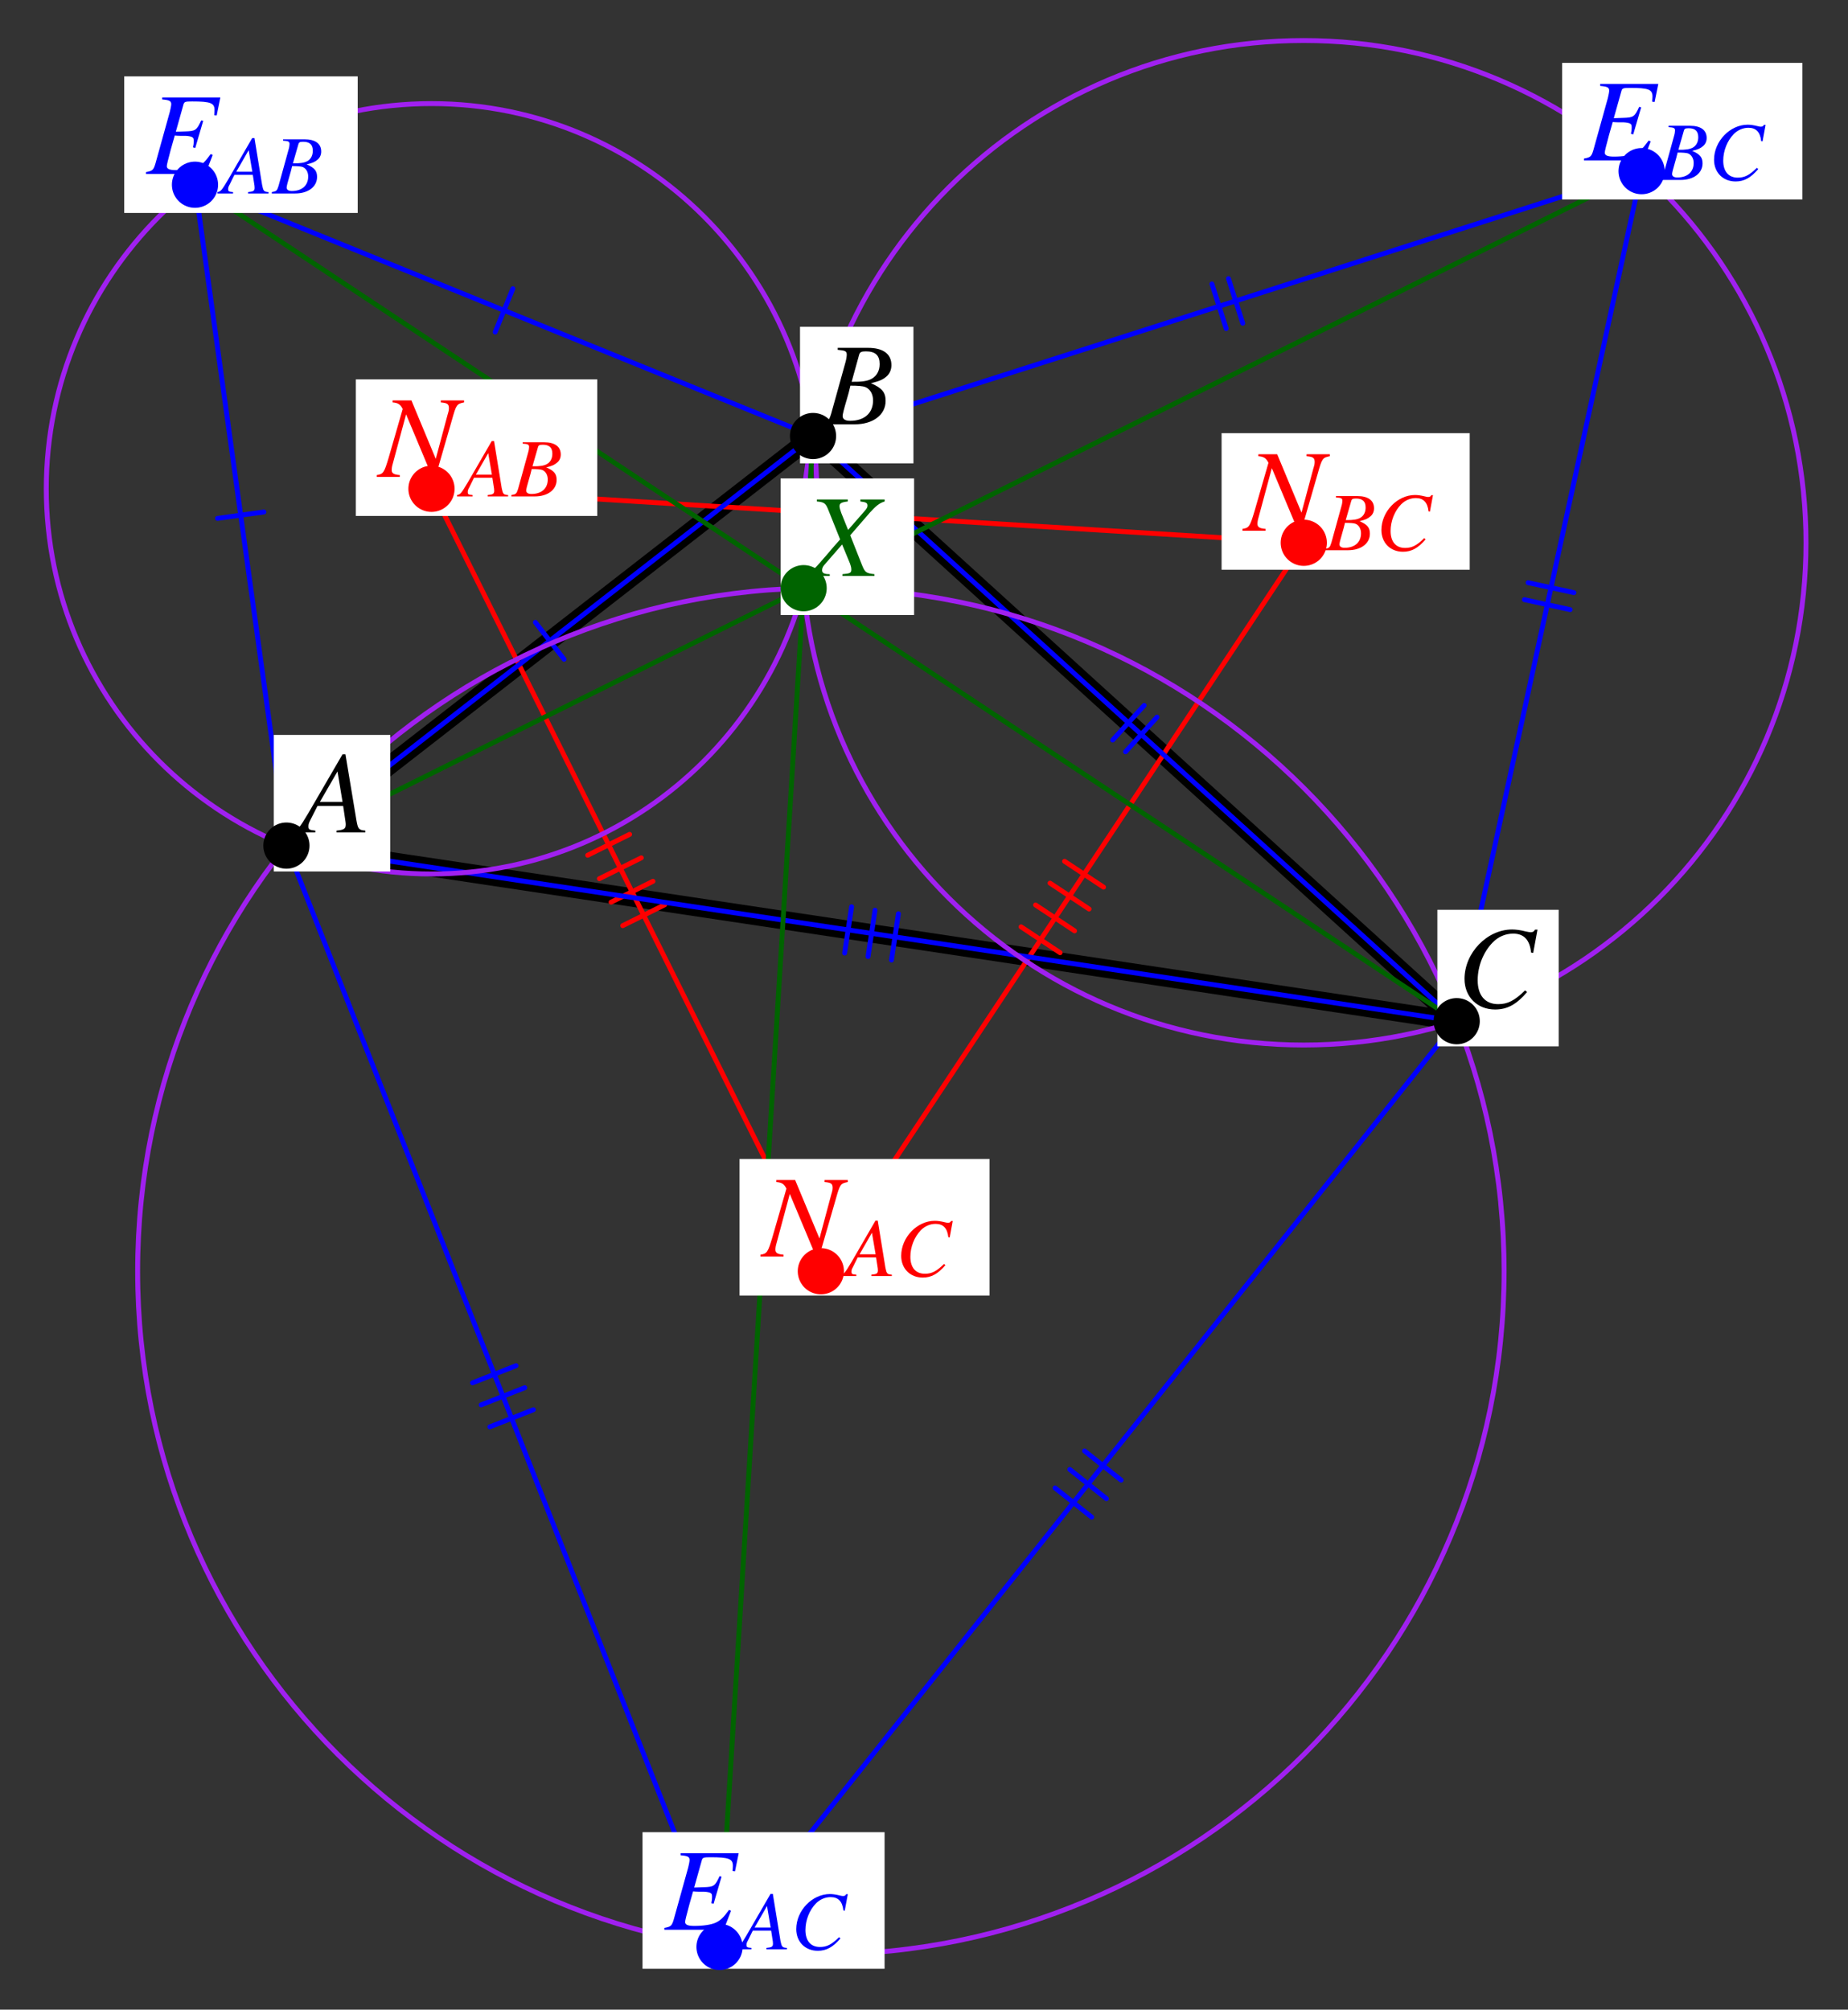 <?xml version="1.0" encoding="UTF-8"?>
<svg xmlns="http://www.w3.org/2000/svg" xmlns:xlink="http://www.w3.org/1999/xlink" width="188.75" height="205.25" viewBox="0 0 188.75 205.25">
<rect x="0" y="0" width="188.75" height="205.25" fill="#333333" stroke="none"/>
<defs>
<g>
<g id="glyph-0-0">
</g>
<g id="glyph-0-1">
<path d="M 6.734 -0.188 C 6.062 -0.25 5.984 -0.344 5.828 -1.219 L 4.703 -7.984 L 4.406 -7.984 L 0.938 -2.016 C -0.016 -0.422 -0.125 -0.281 -0.609 -0.188 L -0.609 0 L 1.625 0 L 1.625 -0.188 C 1.016 -0.25 0.922 -0.312 0.922 -0.609 C 0.922 -0.844 0.953 -0.938 1.156 -1.344 L 1.844 -2.703 L 4.469 -2.703 L 4.703 -1.141 C 4.719 -1.031 4.734 -0.922 4.734 -0.828 C 4.734 -0.375 4.562 -0.266 3.797 -0.188 L 3.797 0 L 6.734 0 Z M 2.094 -3.125 L 3.891 -6.234 L 4.406 -3.125 Z M 2.094 -3.125 "/>
</g>
<g id="glyph-0-2">
<path d="M -0.094 0 L 3.281 0 C 5.156 0 6.438 -0.969 6.438 -2.391 C 6.438 -3.266 6.078 -3.703 4.938 -4.203 C 5.781 -4.406 6.125 -4.547 6.516 -4.875 C 6.844 -5.156 7.031 -5.562 7.031 -6.047 C 7.031 -7.188 6.188 -7.812 4.641 -7.812 L 1.547 -7.812 L 1.547 -7.609 C 2.312 -7.547 2.469 -7.469 2.469 -7.125 C 2.469 -6.938 2.422 -6.641 2.344 -6.359 L 0.875 -1.078 C 0.656 -0.375 0.578 -0.312 -0.094 -0.188 Z M 2.844 -3.953 C 3.609 -3.953 4.125 -3.906 4.359 -3.812 C 4.859 -3.609 5.156 -3.094 5.156 -2.438 C 5.156 -1.141 4.266 -0.359 2.812 -0.359 C 2.312 -0.359 2.047 -0.531 2.047 -0.859 C 2.047 -1.016 2.188 -1.594 2.469 -2.531 C 2.625 -3.047 2.719 -3.406 2.844 -3.953 Z M 3.734 -7.109 C 3.812 -7.375 3.953 -7.453 4.422 -7.453 C 5.391 -7.453 5.828 -7.047 5.828 -6.156 C 5.828 -5.469 5.531 -4.938 5.016 -4.656 C 4.609 -4.422 4.031 -4.328 2.969 -4.344 Z M 3.734 -7.109 "/>
</g>
<g id="glyph-0-3">
<path d="M 7.797 -5.562 L 8.234 -7.938 L 7.984 -7.938 C 7.891 -7.75 7.766 -7.672 7.531 -7.672 C 7.422 -7.672 7.297 -7.703 7.047 -7.75 C 6.516 -7.891 6.031 -7.953 5.641 -7.953 C 3.078 -7.953 0.781 -5.562 0.781 -2.906 C 0.781 -1.078 2.078 0.219 3.906 0.219 C 5.141 0.219 6.094 -0.297 7.172 -1.562 L 6.969 -1.734 C 5.891 -0.688 5.203 -0.328 4.219 -0.328 C 2.891 -0.328 2.125 -1.219 2.125 -2.766 C 2.125 -4.203 2.703 -5.641 3.641 -6.609 C 4.203 -7.203 4.953 -7.531 5.75 -7.531 C 6.844 -7.531 7.453 -6.891 7.578 -5.594 Z M 7.797 -5.562 "/>
</g>
<g id="glyph-0-4">
<path d="M 8.688 -7.812 L 6.312 -7.812 L 6.312 -7.609 C 7 -7.547 7.141 -7.438 7.141 -7 C 7.141 -6.859 7.125 -6.734 7.047 -6.484 C 7.031 -6.438 7.016 -6.391 7.016 -6.391 L 5.797 -1.844 L 3.312 -7.812 L 1.391 -7.812 L 1.391 -7.609 C 1.953 -7.562 2.188 -7.406 2.422 -6.938 L 0.984 -1.953 C 0.531 -0.438 0.438 -0.281 -0.234 -0.188 L -0.234 0 L 2.125 0 L 2.125 -0.188 C 1.5 -0.234 1.297 -0.375 1.297 -0.703 C 1.297 -0.859 1.328 -1.094 1.406 -1.344 L 2.766 -6.391 L 5.516 0.172 L 5.719 0.172 L 7.453 -5.828 C 7.891 -7.391 7.938 -7.453 8.688 -7.609 Z M 8.688 -7.812 "/>
</g>
<g id="glyph-0-5">
<path d="M 7.578 -7.812 L 1.641 -7.812 L 1.641 -7.609 C 2.375 -7.547 2.562 -7.453 2.562 -7.125 C 2.562 -6.984 2.484 -6.594 2.422 -6.359 L 0.953 -1.078 C 0.75 -0.391 0.656 -0.312 -0.016 -0.188 L -0.016 0 L 6.047 0 L 6.797 -1.938 L 6.594 -2.031 C 6.031 -1.25 5.719 -0.953 5.219 -0.719 C 4.766 -0.516 3.953 -0.391 3.047 -0.391 C 2.375 -0.391 2.109 -0.516 2.109 -0.797 C 2.109 -0.938 2.25 -1.5 2.531 -2.547 L 2.922 -3.922 C 3.109 -3.906 3.281 -3.891 3.484 -3.891 L 4.031 -3.891 C 4.359 -3.875 4.656 -3.812 4.734 -3.734 C 4.844 -3.656 4.859 -3.578 4.859 -3.328 C 4.859 -3.125 4.844 -2.969 4.781 -2.719 L 5.016 -2.656 L 5.828 -5.422 L 5.625 -5.469 C 5.156 -4.453 5.047 -4.375 3.969 -4.344 C 3.828 -4.344 3.438 -4.328 3.031 -4.312 L 3.812 -7.094 C 3.891 -7.375 4 -7.406 4.703 -7.406 C 6.562 -7.406 6.984 -7.25 6.984 -6.531 C 6.984 -6.391 6.969 -6.203 6.953 -6 L 7.203 -5.969 Z M 7.578 -7.812 "/>
</g>
<g id="glyph-0-6">
<path d="M 7.828 -7.812 L 5.344 -7.812 L 5.344 -7.609 C 5.922 -7.547 6.078 -7.453 6.078 -7.188 C 6.078 -7.031 6 -6.891 5.828 -6.688 L 4.094 -4.703 L 3.391 -6.453 C 3.281 -6.766 3.219 -6.969 3.219 -7.125 C 3.219 -7.422 3.406 -7.531 4.062 -7.609 L 4.062 -7.812 L 0.906 -7.812 L 0.906 -7.609 C 1.609 -7.547 1.781 -7.438 2.016 -6.891 L 3.281 -3.734 C 3.078 -3.516 2.875 -3.281 2.672 -3.047 C 2.422 -2.766 2.188 -2.469 1.953 -2.203 C 1.844 -2.062 1.719 -1.938 1.609 -1.812 C 1.047 -1.141 0.688 -0.766 0.469 -0.594 C 0.172 -0.359 -0.031 -0.25 -0.344 -0.188 L -0.344 0 L 2.219 0 L 2.219 -0.188 C 1.641 -0.188 1.438 -0.297 1.438 -0.594 C 1.438 -0.781 1.516 -0.969 1.688 -1.156 L 3.484 -3.219 L 4.297 -1.25 C 4.375 -1.031 4.422 -0.844 4.422 -0.656 C 4.422 -0.312 4.297 -0.25 3.516 -0.188 L 3.516 0 L 6.781 0 L 6.781 -0.188 C 5.938 -0.281 5.828 -0.359 5.531 -1.078 L 4.312 -4.156 L 6.328 -6.484 C 6.953 -7.172 7.312 -7.453 7.828 -7.609 Z M 7.828 -7.812 "/>
</g>
<g id="glyph-1-0">
</g>
<g id="glyph-1-1">
<path d="M 4.781 -0.141 C 4.297 -0.172 4.25 -0.25 4.125 -0.859 L 3.344 -5.656 L 3.109 -5.656 L 0.656 -1.422 C -0.016 -0.297 -0.094 -0.203 -0.438 -0.141 L -0.438 0 L 1.156 0 L 1.156 -0.141 C 0.719 -0.172 0.656 -0.219 0.656 -0.438 C 0.656 -0.594 0.672 -0.672 0.828 -0.953 L 1.297 -1.906 L 3.172 -1.906 L 3.344 -0.797 C 3.344 -0.734 3.359 -0.656 3.359 -0.578 C 3.359 -0.266 3.234 -0.188 2.688 -0.141 L 2.688 0 L 4.781 0 Z M 1.484 -2.219 L 2.75 -4.422 L 3.125 -2.219 Z M 1.484 -2.219 "/>
</g>
<g id="glyph-1-2">
<path d="M -0.062 0 L 2.328 0 C 3.656 0 4.562 -0.688 4.562 -1.688 C 4.562 -2.312 4.297 -2.625 3.5 -2.969 C 4.094 -3.109 4.344 -3.219 4.609 -3.453 C 4.859 -3.656 4.984 -3.953 4.984 -4.281 C 4.984 -5.094 4.375 -5.531 3.281 -5.531 L 1.094 -5.531 L 1.094 -5.391 C 1.641 -5.359 1.75 -5.297 1.75 -5.047 C 1.75 -4.922 1.719 -4.703 1.656 -4.5 L 0.625 -0.766 C 0.469 -0.266 0.406 -0.219 -0.062 -0.141 Z M 2.016 -2.797 C 2.562 -2.797 2.922 -2.766 3.094 -2.703 C 3.438 -2.562 3.656 -2.188 3.656 -1.734 C 3.656 -0.812 3.016 -0.25 1.984 -0.25 C 1.641 -0.25 1.453 -0.375 1.453 -0.609 C 1.453 -0.719 1.547 -1.125 1.75 -1.797 C 1.859 -2.156 1.922 -2.406 2.016 -2.797 Z M 2.656 -5.031 C 2.703 -5.219 2.797 -5.281 3.141 -5.281 C 3.812 -5.281 4.125 -4.984 4.125 -4.359 C 4.125 -3.875 3.922 -3.5 3.562 -3.297 C 3.266 -3.141 2.859 -3.062 2.094 -3.078 Z M 2.656 -5.031 "/>
</g>
<g id="glyph-1-3">
<path d="M 5.516 -3.938 L 5.828 -5.625 L 5.656 -5.625 C 5.594 -5.484 5.5 -5.438 5.328 -5.438 C 5.266 -5.438 5.172 -5.453 4.984 -5.5 C 4.609 -5.594 4.281 -5.641 4 -5.641 C 2.188 -5.641 0.562 -3.953 0.562 -2.062 C 0.562 -0.766 1.469 0.156 2.766 0.156 C 3.641 0.156 4.312 -0.219 5.078 -1.109 L 4.938 -1.234 C 4.172 -0.484 3.688 -0.234 2.984 -0.234 C 2.047 -0.234 1.5 -0.859 1.5 -1.969 C 1.5 -2.969 1.906 -4 2.578 -4.688 C 2.984 -5.094 3.516 -5.328 4.078 -5.328 C 4.859 -5.328 5.281 -4.875 5.375 -3.969 Z M 5.516 -3.938 "/>
</g>
</g>
</defs>
<path fill="none" stroke-width="18.872" stroke-linecap="round" stroke-linejoin="round" stroke="rgb(0%, 0%, 0%)" stroke-opacity="1" stroke-miterlimit="10" d="M 290.351 1181.399 L 828.208 1599.719 L 1485.64 1002.074 L 290.351 1181.399 " transform="matrix(0.1, 0, 0, -0.1, 0.219, 204.503)"/>
<path fill="none" stroke-width="5" stroke-linecap="round" stroke-linejoin="round" stroke="rgb(100%, 0%, 0%)" stroke-opacity="1" stroke-miterlimit="10" d="M 438.508 1545.812 L 1329.447 1490.689 L 836.205 746.691 L 438.508 1545.812 " transform="matrix(0.1, 0, 0, -0.1, 0.219, 204.503)"/>
<path fill="none" stroke-width="5" stroke-linecap="round" stroke-linejoin="round" stroke="rgb(100%, 0%, 0%)" stroke-opacity="1" stroke-miterlimit="10" d="M 1080.572 1072.016 L 1040.7 1098.441 " transform="matrix(0.1, 0, 0, -0.1, 0.219, 204.503)"/>
<path fill="none" stroke-width="5" stroke-linecap="round" stroke-linejoin="round" stroke="rgb(100%, 0%, 0%)" stroke-opacity="1" stroke-miterlimit="10" d="M 1095.352 1094.324 L 1055.52 1120.748 " transform="matrix(0.1, 0, 0, -0.1, 0.219, 204.503)"/>
<path fill="none" stroke-width="5" stroke-linecap="round" stroke-linejoin="round" stroke="rgb(100%, 0%, 0%)" stroke-opacity="1" stroke-miterlimit="10" d="M 1110.172 1116.632 L 1070.3 1143.056 " transform="matrix(0.1, 0, 0, -0.1, 0.219, 204.503)"/>
<path fill="none" stroke-width="5" stroke-linecap="round" stroke-linejoin="round" stroke="rgb(100%, 0%, 0%)" stroke-opacity="1" stroke-miterlimit="10" d="M 1124.952 1138.979 L 1085.12 1165.364 " transform="matrix(0.1, 0, 0, -0.1, 0.219, 204.503)"/>
<path fill="none" stroke-width="5" stroke-linecap="round" stroke-linejoin="round" stroke="rgb(100%, 0%, 0%)" stroke-opacity="1" stroke-miterlimit="10" d="M 598.073 1171.558 L 640.885 1192.886 " transform="matrix(0.1, 0, 0, -0.1, 0.219, 204.503)"/>
<path fill="none" stroke-width="5" stroke-linecap="round" stroke-linejoin="round" stroke="rgb(100%, 0%, 0%)" stroke-opacity="1" stroke-miterlimit="10" d="M 609.991 1147.604 L 652.803 1168.892 " transform="matrix(0.1, 0, 0, -0.1, 0.219, 204.503)"/>
<path fill="none" stroke-width="5" stroke-linecap="round" stroke-linejoin="round" stroke="rgb(100%, 0%, 0%)" stroke-opacity="1" stroke-miterlimit="10" d="M 621.949 1123.61 L 664.722 1144.938 " transform="matrix(0.1, 0, 0, -0.1, 0.219, 204.503)"/>
<path fill="none" stroke-width="5" stroke-linecap="round" stroke-linejoin="round" stroke="rgb(100%, 0%, 0%)" stroke-opacity="1" stroke-miterlimit="10" d="M 633.867 1099.656 L 676.679 1120.944 " transform="matrix(0.1, 0, 0, -0.1, 0.219, 204.503)"/>
<path fill="none" stroke-width="5" stroke-linecap="round" stroke-linejoin="round" stroke="rgb(100%, 0%, 0%)" stroke-opacity="1" stroke-miterlimit="10" d="M 925.554 1539.656 L 922.575 1491.904 " transform="matrix(0.1, 0, 0, -0.1, 0.219, 204.503)"/>
<path fill="none" stroke-width="5" stroke-linecap="round" stroke-linejoin="round" stroke="rgb(100%, 0%, 0%)" stroke-opacity="1" stroke-miterlimit="10" d="M 898.816 1541.303 L 895.876 1493.59 " transform="matrix(0.1, 0, 0, -0.1, 0.219, 204.503)"/>
<path fill="none" stroke-width="5" stroke-linecap="round" stroke-linejoin="round" stroke="rgb(100%, 0%, 0%)" stroke-opacity="1" stroke-miterlimit="10" d="M 872.078 1542.95 L 869.138 1495.237 " transform="matrix(0.1, 0, 0, -0.1, 0.219, 204.503)"/>
<path fill="none" stroke-width="5" stroke-linecap="round" stroke-linejoin="round" stroke="rgb(100%, 0%, 0%)" stroke-opacity="1" stroke-miterlimit="10" d="M 845.379 1544.596 L 842.4 1496.883 " transform="matrix(0.1, 0, 0, -0.1, 0.219, 204.503)"/>
<path fill="none" stroke-width="5" stroke-linecap="round" stroke-linejoin="round" stroke="rgb(0%, 0%, 100%)" stroke-opacity="1" stroke-miterlimit="10" d="M 828.208 1599.719 L 196.964 1856.356 L 290.351 1181.399 L 828.208 1599.719 " transform="matrix(0.1, 0, 0, -0.1, 0.219, 204.503)"/>
<path fill="none" stroke-width="5" stroke-linecap="round" stroke-linejoin="round" stroke="rgb(0%, 0%, 100%)" stroke-opacity="1" stroke-miterlimit="10" d="M 267.337 1522.132 L 219.978 1515.584 " transform="matrix(0.1, 0, 0, -0.1, 0.219, 204.503)"/>
<path fill="none" stroke-width="5" stroke-linecap="round" stroke-linejoin="round" stroke="rgb(0%, 0%, 100%)" stroke-opacity="1" stroke-miterlimit="10" d="M 544.597 1409.416 L 573.962 1371.701 " transform="matrix(0.1, 0, 0, -0.1, 0.219, 204.503)"/>
<path fill="none" stroke-width="5" stroke-linecap="round" stroke-linejoin="round" stroke="rgb(0%, 0%, 100%)" stroke-opacity="1" stroke-miterlimit="10" d="M 503.588 1705.886 L 521.623 1750.188 " transform="matrix(0.1, 0, 0, -0.1, 0.219, 204.503)"/>
<path fill="none" stroke-width="5" stroke-linecap="round" stroke-linejoin="round" stroke="rgb(0%, 0%, 100%)" stroke-opacity="1" stroke-miterlimit="10" d="M 1485.64 1002.074 L 1674.492 1870.235 L 828.208 1599.719 L 1485.64 1002.074 " transform="matrix(0.1, 0, 0, -0.1, 0.219, 204.503)"/>
<path fill="none" stroke-width="5" stroke-linecap="round" stroke-linejoin="round" stroke="rgb(0%, 0%, 100%)" stroke-opacity="1" stroke-miterlimit="10" d="M 1250.174 1709.493 L 1235.628 1755.05 " transform="matrix(0.1, 0, 0, -0.1, 0.219, 204.503)"/>
<path fill="none" stroke-width="5" stroke-linecap="round" stroke-linejoin="round" stroke="rgb(0%, 0%, 100%)" stroke-opacity="1" stroke-miterlimit="10" d="M 1267.11 1714.904 L 1252.565 1760.46 " transform="matrix(0.1, 0, 0, -0.1, 0.219, 204.503)"/>
<path fill="none" stroke-width="5" stroke-linecap="round" stroke-linejoin="round" stroke="rgb(0%, 0%, 100%)" stroke-opacity="1" stroke-miterlimit="10" d="M 1179.565 1312.619 L 1147.417 1277.256 " transform="matrix(0.1, 0, 0, -0.1, 0.219, 204.503)"/>
<path fill="none" stroke-width="5" stroke-linecap="round" stroke-linejoin="round" stroke="rgb(0%, 0%, 100%)" stroke-opacity="1" stroke-miterlimit="10" d="M 1166.431 1324.576 L 1134.283 1289.213 " transform="matrix(0.1, 0, 0, -0.1, 0.219, 204.503)"/>
<path fill="none" stroke-width="5" stroke-linecap="round" stroke-linejoin="round" stroke="rgb(0%, 0%, 100%)" stroke-opacity="1" stroke-miterlimit="10" d="M 1558.601 1449.915 L 1605.334 1439.761 " transform="matrix(0.1, 0, 0, -0.1, 0.219, 204.503)"/>
<path fill="none" stroke-width="5" stroke-linecap="round" stroke-linejoin="round" stroke="rgb(0%, 0%, 100%)" stroke-opacity="1" stroke-miterlimit="10" d="M 1554.798 1432.587 L 1601.531 1422.393 " transform="matrix(0.1, 0, 0, -0.1, 0.219, 204.503)"/>
<path fill="none" stroke-width="5" stroke-linecap="round" stroke-linejoin="round" stroke="rgb(0%, 0%, 100%)" stroke-opacity="1" stroke-miterlimit="10" d="M 290.351 1181.399 L 732.704 56.601 L 1485.64 1002.074 L 290.351 1181.399 " transform="matrix(0.1, 0, 0, -0.1, 0.219, 204.503)"/>
<path fill="none" stroke-width="5" stroke-linecap="round" stroke-linejoin="round" stroke="rgb(0%, 0%, 100%)" stroke-opacity="1" stroke-miterlimit="10" d="M 1105.545 563.132 L 1142.908 533.336 " transform="matrix(0.1, 0, 0, -0.1, 0.219, 204.503)"/>
<path fill="none" stroke-width="5" stroke-linecap="round" stroke-linejoin="round" stroke="rgb(0%, 0%, 100%)" stroke-opacity="1" stroke-miterlimit="10" d="M 1090.491 544.235 L 1127.853 514.439 " transform="matrix(0.1, 0, 0, -0.1, 0.219, 204.503)"/>
<path fill="none" stroke-width="5" stroke-linecap="round" stroke-linejoin="round" stroke="rgb(0%, 0%, 100%)" stroke-opacity="1" stroke-miterlimit="10" d="M 1075.436 525.338 L 1112.838 495.542 " transform="matrix(0.1, 0, 0, -0.1, 0.219, 204.503)"/>
<path fill="none" stroke-width="5" stroke-linecap="round" stroke-linejoin="round" stroke="rgb(0%, 0%, 100%)" stroke-opacity="1" stroke-miterlimit="10" d="M 860.513 1071.663 L 867.609 1118.945 " transform="matrix(0.1, 0, 0, -0.1, 0.219, 204.503)"/>
<path fill="none" stroke-width="5" stroke-linecap="round" stroke-linejoin="round" stroke="rgb(0%, 0%, 100%)" stroke-opacity="1" stroke-miterlimit="10" d="M 884.428 1068.096 L 891.524 1115.377 " transform="matrix(0.1, 0, 0, -0.1, 0.219, 204.503)"/>
<path fill="none" stroke-width="5" stroke-linecap="round" stroke-linejoin="round" stroke="rgb(0%, 0%, 100%)" stroke-opacity="1" stroke-miterlimit="10" d="M 908.343 1064.528 L 915.439 1111.81 " transform="matrix(0.1, 0, 0, -0.1, 0.219, 204.503)"/>
<path fill="none" stroke-width="5" stroke-linecap="round" stroke-linejoin="round" stroke="rgb(0%, 0%, 100%)" stroke-opacity="1" stroke-miterlimit="10" d="M 542.597 605.239 L 498.139 587.753 " transform="matrix(0.1, 0, 0, -0.1, 0.219, 204.503)"/>
<path fill="none" stroke-width="5" stroke-linecap="round" stroke-linejoin="round" stroke="rgb(0%, 0%, 100%)" stroke-opacity="1" stroke-miterlimit="10" d="M 533.776 627.742 L 489.278 610.218 " transform="matrix(0.1, 0, 0, -0.1, 0.219, 204.503)"/>
<path fill="none" stroke-width="5" stroke-linecap="round" stroke-linejoin="round" stroke="rgb(0%, 0%, 100%)" stroke-opacity="1" stroke-miterlimit="10" d="M 524.916 650.207 L 480.418 632.722 " transform="matrix(0.1, 0, 0, -0.1, 0.219, 204.503)"/>
<path fill="none" stroke-width="5" stroke-linecap="round" stroke-linejoin="round" stroke="rgb(62.889%, 12.598%, 94.139%)" stroke-opacity="1" stroke-miterlimit="10" d="M 831.932 1545.812 C 831.932 1763.126 655.783 1939.236 438.508 1939.236 C 221.232 1939.236 45.083 1763.126 45.083 1545.812 C 45.083 1328.536 221.232 1152.426 438.508 1152.426 C 655.783 1152.426 831.932 1328.536 831.932 1545.812 C 831.932 1558.945 831.266 1572.079 829.972 1585.095 " transform="matrix(0.1, 0, 0, -0.1, 0.219, 204.503)"/>
<path fill="none" stroke-width="5" stroke-linecap="round" stroke-linejoin="round" stroke="rgb(62.889%, 12.598%, 94.139%)" stroke-opacity="1" stroke-miterlimit="10" d="M 1842.408 1490.689 C 1842.408 1773.986 1612.744 2003.65 1329.447 2003.65 C 1046.15 2003.65 816.485 1773.986 816.485 1490.689 C 816.485 1207.392 1046.15 977.728 1329.447 977.728 C 1612.744 977.728 1842.408 1207.392 1842.408 1490.689 C 1842.408 1507.782 1841.545 1524.876 1839.86 1541.891 " transform="matrix(0.1, 0, 0, -0.1, 0.219, 204.503)"/>
<path fill="none" stroke-width="5" stroke-linecap="round" stroke-linejoin="round" stroke="rgb(62.889%, 12.598%, 94.139%)" stroke-opacity="1" stroke-miterlimit="10" d="M 1534.059 746.691 C 1534.059 1132.079 1221.593 1444.505 836.205 1444.505 C 450.818 1444.505 138.391 1132.079 138.391 746.691 C 138.391 361.304 450.818 48.877 836.205 48.877 C 1221.593 48.877 1534.059 361.304 1534.059 746.691 C 1534.059 769.979 1532.883 793.228 1530.569 816.359 " transform="matrix(0.1, 0, 0, -0.1, 0.219, 204.503)"/>
<path fill="none" stroke-width="5" stroke-linecap="round" stroke-linejoin="round" stroke="rgb(0%, 39.209%, 0%)" stroke-opacity="1" stroke-miterlimit="10" d="M 290.351 1181.399 L 1674.492 1870.235 " transform="matrix(0.1, 0, 0, -0.1, 0.219, 204.503)"/>
<path fill="none" stroke-width="5" stroke-linecap="round" stroke-linejoin="round" stroke="rgb(0%, 39.209%, 0%)" stroke-opacity="1" stroke-miterlimit="10" d="M 828.208 1599.719 L 732.704 56.601 " transform="matrix(0.1, 0, 0, -0.1, 0.219, 204.503)"/>
<path fill="none" stroke-width="5" stroke-linecap="round" stroke-linejoin="round" stroke="rgb(0%, 39.209%, 0%)" stroke-opacity="1" stroke-miterlimit="10" d="M 1485.64 1002.074 L 196.964 1856.356 " transform="matrix(0.1, 0, 0, -0.1, 0.219, 204.503)"/>
<path fill-rule="nonzero" fill="rgb(100%, 100%, 100%)" fill-opacity="1" d="M 27.965 89.004 L 39.859 89.004 L 39.859 75.059 L 27.965 75.059 Z M 27.965 89.004 "/>
<g fill="rgb(0%, 0%, 0%)" fill-opacity="1">
<use xlink:href="#glyph-0-1" x="30.58" y="85.02"/>
</g>
<path fill="none" stroke-width="47.179" stroke-linecap="round" stroke-linejoin="round" stroke="rgb(0%, 0%, 0%)" stroke-opacity="1" stroke-miterlimit="10" d="M 290.351 1181.399 L 290.351 1181.399 " transform="matrix(0.1, 0, 0, -0.1, 0.219, 204.503)"/>
<path fill-rule="nonzero" fill="rgb(100%, 100%, 100%)" fill-opacity="1" d="M 81.711 47.324 L 93.297 47.324 L 93.297 33.375 L 81.711 33.375 Z M 81.711 47.324 "/>
<g fill="rgb(0%, 0%, 0%)" fill-opacity="1">
<use xlink:href="#glyph-0-2" x="84.016" y="43.338"/>
</g>
<path fill="none" stroke-width="47.179" stroke-linecap="round" stroke-linejoin="round" stroke="rgb(0%, 0%, 0%)" stroke-opacity="1" stroke-miterlimit="10" d="M 828.208 1599.719 L 828.208 1599.719 " transform="matrix(0.1, 0, 0, -0.1, 0.219, 204.503)"/>
<path fill-rule="nonzero" fill="rgb(100%, 100%, 100%)" fill-opacity="1" d="M 146.809 106.867 L 159.199 106.867 L 159.199 92.918 L 146.809 92.918 Z M 146.809 106.867 "/>
<g fill="rgb(0%, 0%, 0%)" fill-opacity="1">
<use xlink:href="#glyph-0-3" x="148.801" y="102.883"/>
</g>
<path fill="none" stroke-width="47.179" stroke-linecap="round" stroke-linejoin="round" stroke="rgb(0%, 0%, 0%)" stroke-opacity="1" stroke-miterlimit="10" d="M 1485.64 1002.074 L 1485.64 1002.074 " transform="matrix(0.1, 0, 0, -0.1, 0.219, 204.503)"/>
<path fill-rule="nonzero" fill="rgb(100%, 100%, 100%)" fill-opacity="1" d="M 36.344 52.695 L 61.004 52.695 L 61.004 38.746 L 36.344 38.746 Z M 36.344 52.695 "/>
<g fill="rgb(100%, 0%, 0%)" fill-opacity="1">
<use xlink:href="#glyph-0-4" x="38.71" y="48.708"/>
</g>
<g fill="rgb(100%, 0%, 0%)" fill-opacity="1">
<use xlink:href="#glyph-1-1" x="47.117" y="50.701"/>
<use xlink:href="#glyph-1-2" x="52.291" y="50.701"/>
</g>
<path fill="none" stroke-width="47.179" stroke-linecap="round" stroke-linejoin="round" stroke="rgb(100%, 0%, 0%)" stroke-opacity="1" stroke-miterlimit="10" d="M 438.508 1545.812 L 438.508 1545.812 " transform="matrix(0.1, 0, 0, -0.1, 0.219, 204.503)"/>
<path fill-rule="nonzero" fill="rgb(100%, 100%, 100%)" fill-opacity="1" d="M 124.77 58.188 L 150.113 58.188 L 150.113 44.238 L 124.77 44.238 Z M 124.77 58.188 "/>
<g fill="rgb(100%, 0%, 0%)" fill-opacity="1">
<use xlink:href="#glyph-0-4" x="127.136" y="54.203"/>
</g>
<g fill="rgb(100%, 0%, 0%)" fill-opacity="1">
<use xlink:href="#glyph-1-2" x="135.356" y="56.196"/>
<use xlink:href="#glyph-1-3" x="140.531" y="56.196"/>
</g>
<path fill="none" stroke-width="47.179" stroke-linecap="round" stroke-linejoin="round" stroke="rgb(100%, 0%, 0%)" stroke-opacity="1" stroke-miterlimit="10" d="M 1329.447 1490.689 L 1329.447 1490.689 " transform="matrix(0.1, 0, 0, -0.1, 0.219, 204.503)"/>
<path fill-rule="nonzero" fill="rgb(100%, 100%, 100%)" fill-opacity="1" d="M 75.535 132.316 L 101.066 132.316 L 101.066 118.367 L 75.535 118.367 Z M 75.535 132.316 "/>
<g fill="rgb(100%, 0%, 0%)" fill-opacity="1">
<use xlink:href="#glyph-0-4" x="77.902" y="128.331"/>
</g>
<g fill="rgb(100%, 0%, 0%)" fill-opacity="1">
<use xlink:href="#glyph-1-1" x="86.308" y="130.324"/>
<use xlink:href="#glyph-1-3" x="91.483" y="130.324"/>
</g>
<path fill="none" stroke-width="47.179" stroke-linecap="round" stroke-linejoin="round" stroke="rgb(100%, 0%, 0%)" stroke-opacity="1" stroke-miterlimit="10" d="M 836.205 746.691 L 836.205 746.691 " transform="matrix(0.1, 0, 0, -0.1, 0.219, 204.503)"/>
<path fill-rule="nonzero" fill="rgb(100%, 100%, 100%)" fill-opacity="1" d="M 12.684 21.75 L 36.535 21.75 L 36.535 7.801 L 12.684 7.801 Z M 12.684 21.75 "/>
<g fill="rgb(0%, 0%, 100%)" fill-opacity="1">
<use xlink:href="#glyph-0-5" x="14.927" y="17.766"/>
</g>
<g fill="rgb(0%, 0%, 100%)" fill-opacity="1">
<use xlink:href="#glyph-1-1" x="22.648" y="19.759"/>
<use xlink:href="#glyph-1-2" x="27.823" y="19.759"/>
</g>
<path fill="none" stroke-width="47.179" stroke-linecap="round" stroke-linejoin="round" stroke="rgb(0%, 0%, 100%)" stroke-opacity="1" stroke-miterlimit="10" d="M 196.964 1856.356 L 196.964 1856.356 " transform="matrix(0.1, 0, 0, -0.1, 0.219, 204.503)"/>
<path fill-rule="nonzero" fill="rgb(100%, 100%, 100%)" fill-opacity="1" d="M 159.555 20.371 L 184.09 20.371 L 184.09 6.422 L 159.555 6.422 Z M 159.555 20.371 "/>
<g fill="rgb(0%, 0%, 100%)" fill-opacity="1">
<use xlink:href="#glyph-0-5" x="161.797" y="16.384"/>
</g>
<g fill="rgb(0%, 0%, 100%)" fill-opacity="1">
<use xlink:href="#glyph-1-2" x="169.331" y="18.377"/>
<use xlink:href="#glyph-1-3" x="174.506" y="18.377"/>
</g>
<path fill="none" stroke-width="47.179" stroke-linecap="round" stroke-linejoin="round" stroke="rgb(0%, 0%, 100%)" stroke-opacity="1" stroke-miterlimit="10" d="M 1674.492 1870.235 L 1674.492 1870.235 " transform="matrix(0.1, 0, 0, -0.1, 0.219, 204.503)"/>
<path fill-rule="nonzero" fill="rgb(100%, 100%, 100%)" fill-opacity="1" d="M 65.625 201.074 L 90.348 201.074 L 90.348 187.125 L 65.625 187.125 Z M 65.625 201.074 "/>
<g fill="rgb(0%, 0%, 100%)" fill-opacity="1">
<use xlink:href="#glyph-0-5" x="67.869" y="197.09"/>
</g>
<g fill="rgb(0%, 0%, 100%)" fill-opacity="1">
<use xlink:href="#glyph-1-1" x="75.591" y="199.083"/>
<use xlink:href="#glyph-1-3" x="80.765" y="199.083"/>
</g>
<path fill="none" stroke-width="47.179" stroke-linecap="round" stroke-linejoin="round" stroke="rgb(0%, 0%, 100%)" stroke-opacity="1" stroke-miterlimit="10" d="M 732.704 56.601 L 732.704 56.601 " transform="matrix(0.1, 0, 0, -0.1, 0.219, 204.503)"/>
<path fill-rule="nonzero" fill="rgb(100%, 100%, 100%)" fill-opacity="1" d="M 79.727 62.812 L 93.363 62.812 L 93.363 48.863 L 79.727 48.863 Z M 79.727 62.812 "/>
<g fill="rgb(0%, 39.209%, 0%)" fill-opacity="1">
<use xlink:href="#glyph-0-6" x="82.528" y="58.826"/>
</g>
<path fill="none" stroke-width="47.179" stroke-linecap="round" stroke-linejoin="round" stroke="rgb(0%, 39.209%, 0%)" stroke-opacity="1" stroke-miterlimit="10" d="M 818.602 1444.309 L 818.602 1444.309 " transform="matrix(0.1, 0, 0, -0.1, 0.219, 204.503)"/>
</svg>
